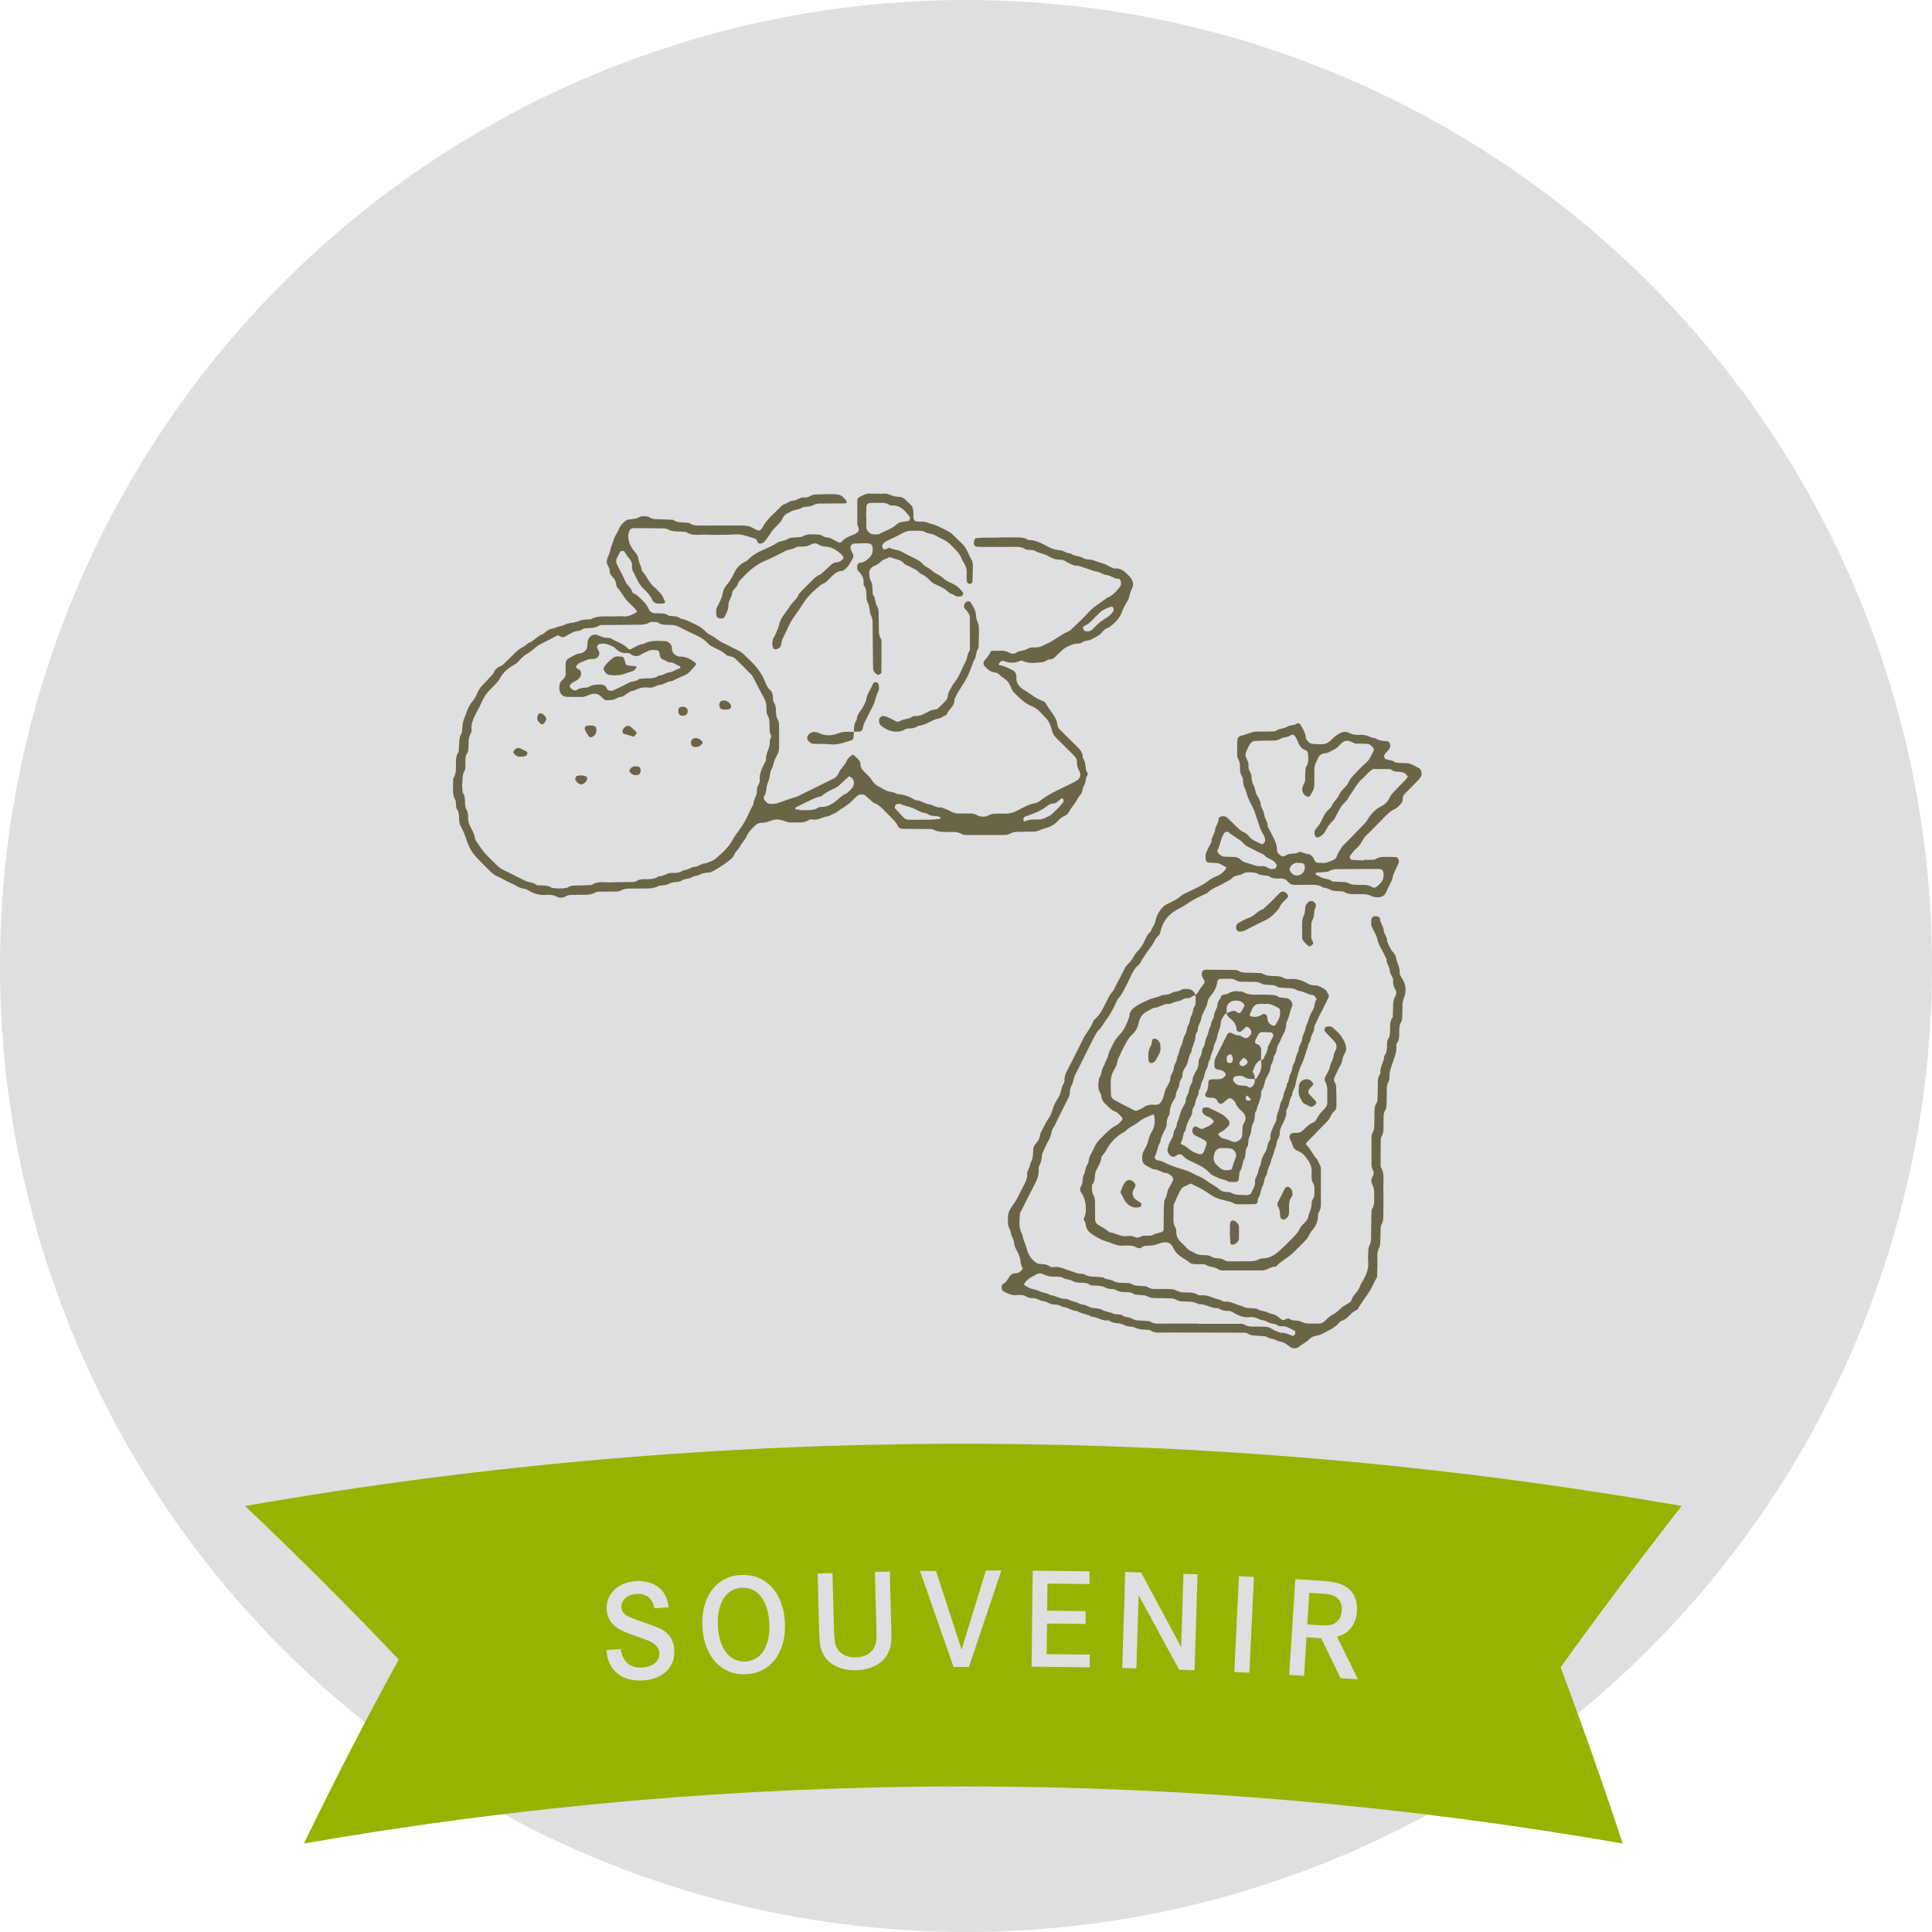 <?xml version="1.0" encoding="UTF-8"?><svg id="b" xmlns="http://www.w3.org/2000/svg" viewBox="0 0 305.94 305.94"><g id="c"><circle cx="152.97" cy="152.97" r="152.97" fill="#dedfe0" stroke-width="0"/><path d="M158.15,85.1c.91,0,1.82-.02,2.73,0,.65.02,1.34-.05,1.9.4,1.21-.02,2.22.55,3.22,1.1.59.32,1.2.5,1.87.53.57.02,1.02.55,1.63.49.6.49,1.43.36,2.06.77.13.09.3.13.46.16.4.07.85.04,1.21.2.75.33,1.58.43,2.3.86.28.17.59.28.88.42,1.15-.16,1.82.57,2.5,1.31.59.64.64,1.37.26,2.05-.33.59-.26,1.28-.66,1.85-.37.53-.64,1.15-.88,1.76-.41,1.06-1.2,1.75-2.07,2.39-.52.11-.85.5-1.17.87-.4.45-.96.62-1.44.93-.5.32-1.14.18-1.62.56-.17.14-.47.17-.7.17-.51,0-.95.19-1.41.39-.47.21-.86.47-1.21.83-.29.3-.59.57-.89.87-.24.25-.53.39-.87.41-.44.02-.75.4-1.14.43-1.06.1-2.14.3-3.17-.2-.16-.08-.27-.04-.45.03-.79.31-1.62.37-2.41.03-.41-.18-.59.01-.81.25-.16.17-.15.34.06.38.75.11,1.39.47,2.05.8.3.15.49.43.55.78.01.08.04.17.03.25-.12,1.08.55,1.72,1.35,2.18.92.53,1.71,1.28,2.75,1.62.22.07.48.25.57.44.58,1.16,1.69,2.04,1.83,3.44.03.35.28.59.51.83.82.82,1.64,1.63,2.48,2.44.54.53,1.06,1.06,1.01,1.89.37.48.42,1.06.47,1.64.02.24.12.48.24.69.1.17.12.29,0,.46-.26.35-.21.79-.32,1.17-.11.38-.41.7-.44,1.14-.02.23-.11.51-.27.67-.41.43-.61.97-.94,1.44-.33.47-.71.9-.97,1.42-.11.21-.32.41-.53.5-.48.19-.86.49-1.19.86-.57.65-1.32,1-2.11,1.19-.49.11-.9.41-1.39.47-.49.06-.99.03-1.49.04-.5.01-.99.03-1.49.03-.42,0-.8.12-1.17.32-.21.11-.47.16-.71.17-2.07,0-4.14,0-6.2,0-.16,0-.37.03-.49-.06-.9-.6-1.92-.35-2.89-.42-.57-.04-1.14-.03-1.68-.33-.26-.15-.64-.13-.96-.13-1.32-.02-2.65,0-3.97-.03-.33,0-.62-.11-.79-.47-.13-.29-.33-.57-.55-.81-.56-.6-1.15-1.18-1.74-1.77-.41-.4-.79-.82-1.38-1.01-.29-.09-.52-.39-.77-.6-.25-.21-.49-.44-.75-.65-.26-.21-.91-.18-1.17.05-.25.22-.51.43-.73.67-.77.88-1.86,1.34-2.75,2.07-.48.12-.84.49-1.36.55-.72.08-1.34.62-2.13.5-.24-.04-.55-.06-.73.06-.91.6-1.92.35-2.89.4-.33.02-.64-.09-.95-.21-1.05-.37-1.48-.37-2.6.07-.32.12-.63.19-.96.18-.44,0-.82.12-1.12.43-.52.53-1.06,1.01-1.37,1.73-.26.59-.77,1.04-1.07,1.65-.25.5-.8.83-.95,1.42-.02.07-.09.14-.14.2-.48.62-2.88,2.22-3.65,2.44-.08.02-.16.03-.25.03-.49.03-.96.08-1.42.35-.34.2-.84.14-1.15.36-.51.35-1.14.2-1.63.54-.44.31-.96.19-1.43.3-.39.09-.75.31-1.14.41-.39.1-.86.02-1.2.2-.54.29-1.09.34-1.67.35-.99,0-1.99.02-2.98.02-.42,0-.8.08-1.18.29-.2.11-.47.16-.71.17-.91.02-1.82,0-2.73.03-.24,0-.51.03-.71.15-.45.27-.93.32-1.43.33-.74,0-1.49.01-2.23.03-.33,0-.65.04-.95.22-.54.32-1.1.28-1.64-.03-.14-.08-.3-.14-.46-.16-.33-.03-.66-.07-.99-.04-1.03.1-1.98-.16-2.82-.7-.51-.34-1.12-.24-1.62-.55-.55-.35-1.18-.58-1.76-.88-.51-.26-1-.57-1.53-.79-.4-.16-.72-.39-1.02-.68-.59-.58-1.18-1.16-1.75-1.75-1.34-1.38-1.65-1.88-2.35-3.97-.18-.55-.45-1.05-.71-1.56-.15-.3-.24-.61-.24-.95-.02-.66.02-1.33-.45-1.88-.04-.41-.07-.82-.11-1.23-.62-.98-.37-2.08-.4-3.13,0-.16,0-.36.08-.48.45-.67.35-1.42.37-2.16.01-.66-.05-1.33.42-1.89.03-.41.07-.82.09-1.23.03-.58.01-1.15.35-1.67.12-.19.11-.47.13-.71.05-.57.06-1.12.3-1.68.39-.89.58-1.86,1.24-2.64.37-.43.66-.95.87-1.48.19-.48.49-.85.83-1.21.57-.6,1.13-1.21,1.69-1.81.19-.59.58-.97,1.16-1.19.22-.09.41-.28.59-.44.31-.28.59-.58.89-.86.48-.46.92-.96,1.44-1.36.46-.34,1.03-.52,1.41-.97.89-.27,1.42-1.11,2.29-1.43.37-.14.64-.53,1-.71.36-.18.79-.16,1.17-.35.43-.21.97-.22,1.39-.45.46-.25.94-.25,1.43-.34.48-.09.93-.32,1.4-.41.4-.08.82-.07,1.24-.1,1.23-.67,2.58-.39,3.88-.46.41-.02.83-.04,1.24,0,.7.08,1.29-.19,1.88-.49.35-.18.41-.31.21-.51-.28-.3-.54-.63-.86-.89-.92-.74-1.38-1.83-2.14-2.7-.1-.11-.15-.3-.17-.45-.04-.42-.17-.8-.48-1.1-.3-.29-.55-.62-.54-1.07,0-.59-.59-1-.46-1.64.11-.57.45-1.03.55-1.62.09-.54.36-1.07.52-1.62.18-.62.62-1.16.86-1.77.19-.49.53-.83.9-1.16.17-.16.41-.29.64-.32.56-.08,1.13-.06,1.67-.37.43-.25.96-.14,1.46-.07.65.5,1.41.38,2.15.41.58.02,1.16.05,1.73.08.72.52,1.58.37,2.39.48.08.01.17.02.24.06.66.45,1.42.37,2.16.37,1.82,0,3.64-.02,5.46-.01.58,0,1.17,0,1.73.12.47.11.9.41,1.34.62.26.12.45.07.62-.13.05-.06.13-.11.16-.18.72-1.44,2.01-2.39,3.08-3.52.16-.17.41-.27.64-.36.38-.15.69-.45,1.13-.47.66-.02,1.18-.61,1.88-.52.16.02.34,0,.49-.05.39-.12.71-.4,1.15-.41,1.24-.01,2.48-.16,3.72.01.23.03.47.17.65.32.25.21.45.47.66.72.03.04.02.15,0,.2-.04.06-.12.14-.19.14-.41.02-.82.02-1.24.02-.99,0-1.98.02-2.98.02-.34,0-.63.13-.93.28-.21.11-.47.15-.71.19-.32.06-.71,0-.96.16-.64.41-1.47.28-2.06.79-.52.13-.85.48-1.1.92-.04.07-.05.16-.09.23-.42.73-1.16,1.19-1.61,1.86-.42.61-.78,1.26-1.34,1.75-.11.1-.29.14-.45.16-.29.03-.43-.16-.53-.41-.06-.14-.17-.35-.29-.38-1.02-.25-1.97-.75-3.09-.67-1.65.11-3.31.08-4.96.04-.97-.02-2,.22-2.88-.42-.41-.03-.82-.07-1.23-.08-.58-.01-1.14-.03-1.67-.34-.26-.15-.64-.14-.96-.15-1.24-.02-2.48-.04-3.72-.02-.48,0-1.09-.16-1.37.32-.35.58-.23,1.29-.07,1.92.1.39.34.75.56,1.09.3.48.81.8.87,1.45.04.47.29.93.45,1.39.08.23.08.52.23.69.71.8,1.07,1.86,1.94,2.53.26.2.45.49.7.7.46.39.64.95.9,1.46.12.23-.04.37-.42.38-.17,0-.33,0-.5.01-.45.01-.89-.16-1.05-.54-.31-.71-.8-1.25-1.34-1.75-.89-.8-1.24-1.92-1.79-2.93-.11-.2-.1-.48-.1-.73.02-.53-.2-.94-.55-1.33-.27-.3-.47-.67-.7-1-.1-.14-.57-.07-.65.08-.15.29-.29.59-.45.87-.22.39-.22.79-.02,1.18.44.88.93,1.74,1.32,2.65.27.62.91.97,1.08,1.64.02.07.08.15.15.19.21.13.45.21.63.37.74.66,1.48,1.3,1.88,2.25.17.39.56.57,1.02.58.74.01,1.5-.09,2.14.4.65.06,1.34-.01,1.89.47.84.1,1.54.54,2.28.89.52.25,1.02.52,1.43.94.29.29.58.56.97.74.74.35,1.31.97,2.08,1.3.68.29,1.31.68,1.99.98.54.24,1.01.55,1.41.98.23.24.47.47.71.69,1.03.97,1.88,2.05,2.43,3.38.18.45.34.93.73,1.28.4.35.54.81.54,1.33,0,.24,0,.53.13.71.34.52.35,1.09.36,1.67,0,.42.11.8.31,1.17.11.2.16.47.16.71.02.99.02,1.98.01,2.98,0,1.15.04,1.18-.59,2.35-.28.53-.27,1.12-.56,1.61-.26.45-.28.93-.37,1.41-.08.48-.35.92-.43,1.4-.09.57-.09,1.15-.46,1.64-.04.05-.02.16,0,.24,0,.08.02.17.06.23.24.34.5.66.97.67.49.02.95-.01,1.44-.21.67-.27,1.38-.49,2.08-.72.31-.1.62-.17.92-.32,1.84-.92,3.68-1.82,5.53-2.73.38-.19.68-.47.84-.87.3-.78,1.04-1.27,1.33-2.07.1-.28.44-.49.67-.72.14-.15.3-.17.44-.04.24.22.49.44.71.68.17.18.3.39.3.66,0,.43.16.8.46,1.11.46.48,1,.91,1.33,1.46.32.53.73.85,1.25,1.1.44.22.85.53,1.32.67.46.15.98.12,1.4.44,1.1.05,2.08.43,3,1,.77-.03,1.37.53,2.11.63.64.09,1.18.6,1.89.48.45.18.94.31,1.36.56.52.3,1.05.45,1.65.42.58-.02,1.16,0,1.74,0,.34,0,.64.09.94.25.62.33,1.26.34,1.88.02.3-.15.61-.24.95-.24.5,0,.99-.05,1.49-.02.77.05,1.45-.14,2.13-.5.87-.45,1.71-.97,2.71-1.14.31-.05.63-.22.88-.42,1.64-1.28,3.58-1.99,5.39-2.94.22-.11.42-.26.61-.41.28-.23.36-.54.31-.89-.02-.16-.05-.34-.14-.46-.31-.43-.37-.91-.37-1.41,0-.34-.11-.65-.35-.89-.99-.99-1.98-1.99-2.99-2.97-.37-.36-.53-.78-.66-1.28-.18-.71-.49-1.39-1.03-1.93-.29-.29-.56-.6-.85-.9-.35-.35-.73-.64-1.21-.83-1.18-.46-2.04-1.36-2.92-2.24-.31-.31-.39-.72-.58-1.08-.37-.7-.35-.7-1.3-1.36-.33-.23-.58-.64-1.01-.67-.73-.05-1.21-.48-1.67-.96-.26-.28-.32-.63-.12-.89.36-.45.77-.85.98-1.41.06-.16.25-.2.43-.19.41,0,.83,0,1.24-.02.51-.02.97.11,1.42.36.29.16.68.18.95-.02.56-.4,1.28-.27,1.85-.65.43-.29.96-.18,1.45-.22.33-.02.64-.1.94-.26.5-.28,1.06-.46,1.54-.77.83-.52,1.63-1.1,2.53-1.5.29-.13.54-.38.77-.61.77-.75,1.59-1.46,2.29-2.27.88-1.02,2.05-1.64,3.08-2.45.9-.32,1.46-1.04,2.04-1.74.17-.2.16-.46.15-.71,0-.23-.21-.58-.39-.56-.71.05-1.21-.53-1.87-.58-.59-.04-1.02-.49-1.62-.56-.63-.08-1.23-.41-1.86-.58-.47-.13-.9-.37-1.41-.35-.34,0-.62-.2-.92-.31-.53-.21-.99-.67-1.58-.64-.7.03-1.3-.22-1.86-.56-.71-.42-1.57-.46-2.27-.92-.41-.04-.82-.07-1.24-.11-.73-.54-1.57-.43-2.39-.43-1.49,0-2.98,0-4.47.01-.33,0-.66-.02-.99-.04-.2,0-.43-.27-.44-.51-.02-.39.15-.82.34-.84.33-.03.66-.07.99-.08.91-.01,1.82,0,2.73,0h0ZM73.16,124.26c.02.26.06.75.1,1.24.44.57.35,1.25.39,1.9.02.24.06.5.17.71.21.37.33.75.31,1.18-.04.68.13,1.29.49,1.88.34.56.55,1.19.66,1.84.47.67.9,1.38,1.43,2,.65.75,1.38,1.43,2.09,2.12.23.22.51.42.8.57,1.17.6,2.36,1.15,3.53,1.76.59.31,1.31.21,1.84.68.1.09.32.05.48.06.65.05,1.33-.05,1.91.38.82.14,1.63.16,2.45,0,.66-.48,1.42-.33,2.16-.37.58-.03,1.15-.05,1.73-.07.97-.7,2.08-.36,3.13-.41,1.07-.06,2.15-.03,3.22-.06.24,0,.53,0,.71-.13.52-.35,1.09-.33,1.67-.32.67,0,1.32-.03,1.88-.46.77.08,1.35-.61,2.13-.54.67.06,1.31-.07,1.88-.45.61.04,1.07-.46,1.63-.49.69-.04,1.17-.63,1.87-.57.52-.25,1.12-.4,1.53-.76.99-.86,1.99-1.72,2.64-2.91.35-.64.79-1.25,1.23-1.83.9-1.2,1.39-2.6,2.09-3.89-.01-.76.61-1.35.55-2.13-.03-.33.1-.64.25-.94.11-.21.23-.47.21-.69-.11-.96.28-1.77.68-2.59.11-.22.3-.45.29-.67-.07-1.02.69-1.84.61-2.87-.03-.29.17-.6.26-.9-.38-.51-.28-1.1-.3-1.67-.02-.58,0-1.15-.35-1.67-.12-.19-.11-.47-.13-.72-.04-.41,0-.84-.1-1.23-.1-.39-.33-.75-.52-1.12-.45-.88-.91-1.75-1.37-2.62-.11-.22-.21-.46-.38-.63-.86-.89-1.74-1.77-2.63-2.63-.16-.16-.43-.21-.66-.29-.23-.08-.54-.07-.69-.22-.6-.59-1.37-.9-2.1-1.26-.3-.15-.58-.31-.8-.56-.51-.56-1.13-.95-1.8-1.27-.89-.42-1.79-.83-2.65-1.3-.45-.24-.9-.38-1.4-.39-.73-.02-1.5.1-2.14-.41-.49-.04-1.01-.16-1.45.1-.46.27-.94.29-1.43.29-1.82.01-3.64.02-5.46.04-.33,0-.72-.04-.97.12-.61.38-1.26.35-1.91.39-.24.02-.5,0-.71.17-.41.34-.96.22-1.4.43-.45.21-.88.45-1.3.7-.34.2-.64.13-.91-.07-.17-.12-.27-.12-.44-.03-.8.42-1.61.82-2.41,1.24-.29.15-.58.31-.83.51-.5.43-.99.84-1.57,1.18-.56.32-.98.87-1.46,1.33-.24.23-.54.36-.82.54-.77.48-1.46,1.09-1.88,1.91-.2.38-.47.67-.75.97-.51.54-1.08,1.04-1.51,1.64-.42.6-.69,1.3-1.02,1.96-.23.44-.47.87-.68,1.31-.32.67-.62,1.34-.56,2.12.02.24.01.53-.11.72-.43.68-.33,1.43-.38,2.16-.02.33.02.67-.18.96-.25.36-.29.76-.31,1.17-.03.57.14,1.2-.15,1.71-.35.62-.3,1.27-.34,2.16ZM127.04,128.3c1.03-.01,1.86.07,2.59-.45.12-.08.32-.06.48-.06.96-.02,1.72-.48,2.42-1.06.44-.37.81-.79,1.37-1.02.36-.15.62-.52.92-.8.56-.52.58-1.47-.17-1.88-.07-.04-.18-.11-.21-.09-.37.32-.73.66-1.09.99-.31.27-.59.6-.94.78-.8.41-1.65.72-2.31,1.37-.39.11-.8.18-1.16.35-.96.44-1.91.92-2.86,1.39-.07.03-.14.11-.16.18-.01.04.08.15.13.16.4.07.8.12.99.15ZM146.13,129.8h0c.41,0,.82.01,1.22,0,.48-.02.96-.07,1.44-.12.06,0,.12-.11.18-.16-.05-.05-.1-.14-.16-.16-.67-.25-1.48-.01-2.07-.57-.85-.03-1.51-.56-2.25-.85-.6-.24-1.25-.29-1.83-.62-.17-.1-.47.01-.71.04-.16.02-.32.51-.22.63.44.48.88.96,1.32,1.44.23.25.53.37.87.38.73,0,1.47,0,2.2,0ZM162.21,130.08c.45-.17.89-.33,1.39-.3.32.02.65-.02.98-.02.68,0,1.21-.43,1.8-.67.71-.67,1.46-1.31,2.02-2.11.07-.09,0-.31-.06-.45-.07-.15-.23-.13-.39,0-.37.31-.68.71-1.24.71-.34,0-.6.19-.87.39-1.05.76-1.81,1.11-3.47,1.66-.19.06-.34.32-.31.59,0,.07.09.13.14.19ZM176.34,96.35c-.06-.17-.18-.31-.33-.28-.46.07-1.42.53-1.74.83-.48.46-.95.92-1.4,1.4-.34.37-.75.63-1.2.83-.06.03-.12.11-.14.19-.03.07-.04.18,0,.24.07.13.15.33.26.36.41.12.82.08,1.16-.22.43-.39.81-.83,1.26-1.19.44-.36.96-.62,1.41-.97.26-.2.47-.47.66-.73.08-.12.06-.31.08-.46Z" fill="#6b6547" stroke-width="0"/><path d="M215.9,136.16c.41,0,.83.01,1.24,0,.24-.01.53,0,.71-.13.52-.34,1.1-.33,1.67-.34.49,0,.99.02,1.48.03.28,0,.57.43.5.73-.02.08,0,.17-.03.25-.3.76-.78,1.44-.95,2.26-.17.81-.69,1.48-.98,2.24-.29.73-.86.95-1.59.88-.24-.02-.51-.04-.71-.15-.37-.19-.75-.32-1.17-.32-.58,0-1.16-.03-1.74-.03-.5,0-.99-.02-1.42-.32-.13-.09-.31-.11-.47-.12-.49-.04-1.01,0-1.47-.13-.46-.14-.88-.45-1.39-.44-.64-.47-1.39-.46-2.13-.46-.74,0-1.49,0-2.23.02-.53.02-.98-.1-1.31-.54-.27-.35-.64-.48-1.08-.48-.66,0-1.33.09-1.9-.38-.49-.07-.97-.14-1.46-.21-.57-.43-1.24-.37-1.9-.39-.35,0-.63.14-.92.3-.21.12-.47.13-.7.21-.23.08-.51.11-.67.27-.54.54-1.25.79-1.89,1.16-.71.41-1.52.65-2.11,1.25-.06.06-.13.1-.2.14-.81.4-1.66.74-2.42,1.22-.69.44-1.36.92-2.1,1.28-.45.22-.84.49-1.22.82-.77.68-1.24,1.52-1.51,2.49-.09.32-.12.66-.38.89-.57.5-.75,1.26-1.24,1.83-.47.56-.83,1.21-1.26,1.81-.23.33-.35.75-.67,1.02-.59.49-.92,1.15-1.25,1.82-.29.59-.54,1.2-.87,1.77-.28.49-.48,1.04-.89,1.47-.45.48-.61,1.15-.93,1.72-.37.64-.69,1.29-1.16,1.88-.4.5-.66,1.13-1.15,1.58-.3.28-.49.64-.68,1.01-1.07,2.04-2.05,4.12-3.1,6.16-.24.46-.24.96-.44,1.39-.22.45-.41.89-.39,1.4.01.34-.14.63-.29.93-.74,1.46-1.46,2.94-2.18,4.41-.53.58-.42,1.4-.8,2.05-.37.64-.67,1.32-.98,1.99-.1.22-.17.46-.19.7-.03.5-.11.97-.37,1.42-.12.2-.14.48-.13.72.04.77-.19,1.45-.54,2.12-.77,1.45-1.49,2.93-2.23,4.39-.07.15-.19.29-.2.44-.04,1.06-.25,2.13.3,3.15.19.35.19.79.35,1.17.12.3.25.6.33.92.23.88.57,1.72,1.31,2.31.19.15.4.33.63.37.65.1,1.33.02,1.89.48.11.09.33.1.48.07.95-.18,1.77.32,2.62.56.63.18,1.2.52,1.89.48.15,0,.33.05.47.13.37.21.75.31,1.17.32.57.01,1.15.08,1.72.12.47.39,1.11.28,1.61.56.37.21.75.3,1.17.31.5,0,.99.04,1.49.06.73.51,1.58.39,2.39.48.16.02.33.08.46.16.29.18.59.27.93.27.91,0,1.82,0,2.73.03.24,0,.5.05.71.16.37.19.74.32,1.17.35.81.05,1.66-.1,2.4.41.12.08.33.06.49.05,1.03-.1,1.89.48,2.85.68.31.07.57.35.92.32.95-.08,1.71.51,2.59.69.31.06.57.31.92.32.49.02.98.07,1.48.1.54.41,1.26.33,1.84.65.35.19.8.19,1.16.37.36.18.65.51.99.73.12.07.35.08.47.02.3-.16.57-.32.89-.07.21.17.47.14.71.18.32.05.69.03.96.17.46.24.92.33,1.42.32.5,0,.99.02,1.49,0,.23-.02.5-.09.68-.23.46-.35.82-.86,1.32-1.1.54-.27.94-.65,1.38-1.03.12-.11.23-.24.37-.33.34-.22.71-.41,1.05-.64.13-.09.27-.23.31-.38.22-.83,1.02-1.28,1.29-2.09.15-.46.45-.87.69-1.31.43-.81.73-1.64.66-2.58-.05-.66-.01-1.32.02-1.98.01-.24.07-.49.18-.71.16-.3.24-.6.25-.94.01-1.24.03-2.48.05-3.72,0-.33.03-.66.04-.99.58-.81.36-1.74.41-2.64.03-.51-.11-.96-.33-1.42-.19-.38-.16-.82.07-1.19.25-.4.23-.74,0-1.14-.12-.2-.17-.47-.17-.71-.01-1.49-.01-2.97,0-4.46,0-.24.09-.49.21-.7.17-.3.22-.61.23-.95.01-.83.03-1.65.04-2.48,0-.42.06-.83.31-1.17.16-.22.16-.47.17-.71.02-.74.04-1.49.04-2.23,0-.58-.02-1.16.35-1.66.05-.06.07-.16.06-.23-.1-.94.59-1.7.6-2.62.43-.56.46-1.22.45-1.89,0-.24,0-.53.13-.72.33-.52.36-1.08.35-1.66,0-.66-.02-1.33.43-1.89.02-.66.06-1.32.06-1.98,0-.51.11-.97.37-1.41.17-.29.17-.67,0-.95-.26-.45-.42-.91-.37-1.41.06-.63-.52-1.01-.53-1.62-.02-.65-.59-1.18-.53-1.87-.18-.37-.36-.74-.55-1.1-.35-.65-.73-1.27-.89-2.01-.15-.73-.61-1.34-.89-2.01-.12-.29-.07-.65-.07-.98,0-.47.31-.71.81-.66.27.02.56.17.56.38.01.69.57,1.2.6,1.87.02.59.6,1,.51,1.63.27.69.53,1.38,1.06,1.92.24.25.34.54.4.88.13.72.59,1.34.54,2.13-.04.5.35.92.57,1.34.46.87.47,1.74.18,2.62-.13.39-.29.75-.29,1.18,0,.66-.01,1.32-.04,1.98,0,.24,0,.53-.12.72-.34.52-.36,1.08-.36,1.66,0,.66.04,1.33-.43,1.89-.04.05-.04.16-.03.24.11.93-.23,1.77-.53,2.62-.31.85-.62,1.69-.55,2.62.01.15-.05.33-.13.47-.22.37-.29.75-.29,1.18,0,.83-.02,1.65-.04,2.48,0,.33-.04.66-.23.95-.19.29-.24.61-.24.94,0,.66-.02,1.32-.02,1.98,0,.42-.07.82-.29,1.18-.08.13-.14.3-.14.46-.02,1.32-.02,2.64-.02,3.97,0,.16-.03.36.05.49.62.99.35,2.09.38,3.14.04,1.49,0,2.98,0,4.46,0,.5-.02.98-.29,1.43-.12.19-.13.47-.14.71-.03.74-.02,1.49-.06,2.23-.01.24-.05.51-.16.71-.2.38-.29.76-.29,1.18,0,.5,0,.99,0,1.49-.01.66-.03,1.32-.05,1.98-.49.85-.82,1.78-1.4,2.59-.52.73-1.01,1.49-1.52,2.24-.09.13-.14.36-.26.4-.98.32-1.39,1.42-2.39,1.71-.15.04-.3.16-.4.28-.77.91-1.85,1.34-2.87,1.87-.58.3-1.29.18-1.81.71-.45.46-1.05.78-1.58,1.15-.13.09-.26.22-.41.27-.32.12-.66.14-.96-.03-.42-.24-.78-.61-1.23-.8-.37-.16-.8-.15-1.16-.37-.49-.29-1.14-.18-1.6-.59-.49-.04-.98-.1-1.47-.12-.5-.02-.98-.03-1.42-.33-.29-.2-.64-.14-.96-.14-1.57-.01-3.14-.02-4.71-.02-2.48,0-4.96,0-7.44-.01-.81,0-1.67.16-2.39-.39-.33-.03-.66-.07-.98-.08-.5,0-.96-.1-1.42-.33-.35-.17-.81-.1-1.2-.21-.39-.1-.75-.35-1.14-.41-.56-.1-1.16-.05-1.65-.43-.06-.05-.16-.08-.23-.07-.95.13-1.71-.57-2.62-.58-.69-.46-1.58-.42-2.27-.9-.84,0-1.51-.64-2.35-.66-.42-.29-.9-.39-1.4-.38-.43,0-.77-.26-1.15-.42-.29-.13-.66-.1-.95-.23-.38-.17-.73-.37-1.16-.35-.42.01-.81-.1-1.18-.32-.45-.26-.97-.19-1.45-.16-.8.06-1.43-.29-2.08-.64-.28-.15-.35-.94-.05-1.1.55-.29.79-.79,1.1-1.27.19-.28.48-.45.84-.45.34,0,.66-.08.9-.34.11-.12.22-.25.3-.39.02-.04-.06-.14-.08-.21-.08-.23-.21-.46-.23-.69-.04-.58-.18-1.11-.45-1.64-.26-.49-.58-.98-.61-1.6-.03-.56-.46-1.03-.53-1.62-.06-.47-.42-.86-.43-1.39-.03-1.7-.06-1.73,1.1-3.4.52-.75.84-1.6,1.27-2.39.34-.63.71-1.28.67-2.09-.03-.57.53-1.02.48-1.63.43-.65.46-1.38.48-2.13,0-.24.07-.5.19-.7.21-.35.55-.63.71-1,.16-.37.14-.8.36-1.17.37-.64.62-1.35,1.05-1.95.34-.48.57-.95.73-1.52.19-.7.55-1.38.96-1.99.48-.71.37-1.6.88-2.29.08-.11.05-.32.06-.49.02-.42.09-.8.29-1.18.9-1.75,1.78-3.52,2.66-5.28.48-.95,1.23-1.74,1.59-2.76.05-.15.17-.29.29-.4.9-.78,1.35-1.84,1.87-2.87.26-.51.49-1.04.9-1.47.22-.23.33-.56.48-.85.42-.8.84-1.6,1.26-2.4.11-.22.17-.48.32-.66.36-.45.82-.84,1.11-1.32.26-.42.47-.87.83-1.21.42-.4.73-.87.99-1.4.29-.58.49-1.24,1.05-1.66.22-.61.67-1.11.79-1.79.09-.47.31-.94.56-1.35.35-.56.79-1.03,1.43-1.32.66-.31,1.34-.61,1.91-1.11.36-.32.84-.51,1.28-.73,1.18-.57,2.38-1.1,3.42-1.93.38-.3.87-.46,1.31-.67.54-.25.96-.63,1.27-1.13.03-.05.02-.18,0-.19-.52-.22-.96-.64-1.57-.66-.41-.01-.82-.04-1.24-.07-.2-.01-.43-.29-.43-.52,0-.33-.07-.69.05-.98.24-.61.57-1.18.87-1.77-.06-.7.51-1.21.56-1.87.05-.67.62-1.17.58-1.87,0-.09.22-.24.36-.28.33-.1.67-.08.94.15.43.38.83.8,1.25,1.2.48.45.9.95,1.55,1.2.29.11.53.39.74.65.5.61,1.24.79,1.88,1.14.26.14.63-.21.62-.55,0-.08.01-.17,0-.25-.04-.16-.08-.32-.15-.46-.25-.52-.59-1.01-.74-1.55-.13-.48-.32-.93-.47-1.39-.17-.55-.31-1.09-.59-1.6-.27-.5-.53-1.02-.75-1.55-.19-.45-.26-.95-.47-1.39-.18-.38-.3-.76-.31-1.18,0-.24-.01-.52-.14-.71-.34-.52-.36-1.09-.35-1.67,0-.42-.08-.81-.31-1.18-.08-.13-.13-.31-.13-.47,0-.83-.03-1.65.03-2.48.02-.32.27-.66.6-.72.96-.18,1.82-.77,2.85-.63.08.01.17,0,.25,0,.74-.01,1.49-.03,2.23-.04.61-.45,1.41-.42,2.05-.79.43-.25.98-.12,1.41-.43.21-.15.5-.02.62.19.32.57.69,1.11.79,1.78.03.16.03.34.11.47.21.36.48.68.93.74.33.04.66.05.99.07,1.22.04,1.45-.07,2.52-1.15.27-.27,1.14-.77,1.48-.8.24-.02.52-.01.72.09.45.24.9.38,1.41.38.49,0,1.01-.04,1.47.1.47.14.89.42,1.4.42.56.41,1.22.45,1.88.49.37.02.59.57.46.96-.17.5-.63.75-.88,1.18-.1.18-.02.59.14.66.52.23,1.15.17,1.61.57.49.03.99.11,1.48.09.89-.04,1.56.44,2.27.83.37.21.5,1,.25,1.35-.14.2-.29.4-.46.58-.69.71-1.39,1.41-2.09,2.12-.25.25-.33.57-.32.91,0,.27-.11.49-.28.66-.29.29-.57.65-.93.81-.64.27-1.1.73-1.57,1.19-1,.99-1.95,2.02-2.97,2.99-.61.58-.81,1.43-1.47,1.98-.44.36-.79.84-1.14,1.29-.06.08.03.3.08.45.02.07.11.16.18.16.66.04,1.32.07,1.98.1,0-.01,0-.03,0-.04ZM209.2,136.63c.78.13,1.35-.21,1.96-.46.56-.23.54-.79.8-1.19.27-.41.48-.85.84-1.2,1-.99,1.97-2,2.95-3.01.28-.3.59-.59.79-.94.54-.96,1.27-1.69,2.26-2.2.52-.27.97-.69,1.2-1.22.21-.48.52-.83.87-1.18.58-.59,1.16-1.18,1.73-1.78.11-.12.21-.25.29-.4.03-.05,0-.16-.05-.21-.17-.17-.33-.39-.55-.48-.67-.28-1.51.02-2.11-.56-.91,0-1.82-.02-2.72-.03-.67.35-1.1.99-1.66,1.47-.95.82-1.47,1.96-2.21,2.94-.22.66-.86.99-1.21,1.55-.39.62-.7,1.3-1.06,1.94-.08.14-.22.25-.33.37-.4.42-.75.85-1.01,1.39-.25.5-.66.95-1.22,1.17-.17.07-.34,0-.43-.13-.23-.33-.24-.87,0-1.15.43-.5.82-1.02,1.07-1.64.25-.62.62-1.16,1.12-1.61.12-.11.28-.23.33-.37.25-.72.93-1.18,1.21-1.85.34-.8,1.15-1.21,1.48-1.96.25-.56.63-.96,1.03-1.37.58-.59,1.13-1.21,1.76-1.74.6-.51.82-1.23,1.18-1.86.12-.21,0-.48-.19-.66-.24-.23-.48-.46-.84-.46-.08,0-.16-.02-.25-.02-.41,0-.83-.04-1.24-.01-.53.04-.92-.34-1.39-.44-.33-.07-.66-.03-.94.18-.19.15-.4.31-.55.5-.48.61-1.2.85-1.85,1.19-.21.11-.5.04-.73.12-.32.1-.62.3-.75.6-.29.67-.71,1.28-.65,2.09.06.74-.04,1.49,0,2.23.03.71-.37,1.24-.69,1.8-.05.1-.32.16-.44.11-.57-.22-.87-.83-.77-1.39.09-.49.49-.86.46-1.39-.03-.49,0-.99.04-1.49,0-.16.04-.34.12-.47.43-.68.33-1.42.26-2.16-.01-.14-.13-.35-.25-.39-.68-.23-1.09-.69-1.32-1.37-.1-.31-.29-.59-.44-.88-.09-.17-.5-.35-.63-.23-.47.4-1.11.29-1.61.57-.37.21-.75.31-1.17.32-.99,0-1.98.02-2.97.06-.34.02-.63.26-.8.53-.26.42-.46.87-.63,1.33-.08.22-.09.53.01.73.23.45.46.89.4,1.4-.07.62.48,1.04.48,1.64,0,.49.08.97.34,1.42.29.49.21,1.12.57,1.61.24.32.36.74.53,1.11-.08.71.53,1.19.57,1.87.05.66.62,1.17.54,1.87.23.44.45.88.68,1.32.41.8.84,1.59.82,2.55,0,.34.31.56.57.77.32.24.61.11.9-.07.65-.41,1.5-.05,2.12-.55.47.09.89.39,1.4.39.14,0,.3.12.43.22.26.21.41.51.54.81.1.23.32.36.59.35.16,0,.33,0,.41,0ZM189.66,209.59v.04c2.15,0,4.29,0,6.44,0,.33,0,.67-.06.97.13.44.29.92.31,1.42.31.5,0,.99,0,1.49.01.5,0,.98.04,1.41.35.26.19.58.3.89.42.22.09.47.22.69.21.6-.03,1.1.25,1.63.45.22.09.47-.11.51-.37.03-.19,0-.36-.16-.43-.66-.32-1.25-.79-2.06-.69-.22.03-.49-.08-.69-.21-.37-.24-.81-.17-1.17-.33-.45-.19-.87-.47-1.39-.46-.58-.35-1.2-.52-1.88-.44-.77.09-1.45-.18-2.11-.53-.36-.19-.68-.48-1.12-.46-.59.02-1.14-.11-1.63-.45-1.1.11-2.02-.71-3.11-.62-.82-.5-1.74-.4-2.64-.44-.34-.01-.64-.13-.93-.28-.21-.11-.46-.18-.7-.19-.74-.04-1.49-.04-2.23-.05-.58,0-1.14,0-1.67-.32-.26-.16-.63-.12-.96-.16-.33-.04-.66-.06-.98-.08-.64-.53-1.42-.33-2.14-.43-.24-.03-.49-.11-.69-.23-.3-.18-.61-.25-.94-.23-.52.03-.93-.3-1.39-.42-.55-.14-1.15-.1-1.72-.14-.08,0-.16-.06-.22-.1-.42-.32-.92-.33-1.42-.32-.5,0-.96-.07-1.42-.33-.49-.28-1.14-.16-1.6-.57-.49-.03-.99-.1-1.48-.08-.6.02-1.11-.23-1.64-.44-.21-.09-.53-.09-.72,0-.72.38-1.49.71-2,1.4-.05.07-.1.14-.12.22-.01.06.01.16.05.18.36.2.71.45,1.09.56.47.13.94.21,1.4.44.5.25,1.13.21,1.6.59.83.02,1.52.61,2.37.58.23,0,.49.09.7.2.3.16.61.22.93.3.39.1.75.39,1.14.41.6.04,1.04.48,1.62.54.49.05.97.04,1.44.29.42.22.93.3,1.39.45.23.07.45.19.69.23.4.07.85-.04,1.19.23.42.34.98.17,1.39.44.44.28.91.34,1.41.35.49,0,.98.07,1.47.11.65.48,1.41.37,2.15.37,1.82,0,3.63,0,5.45,0ZM194.28,131.74c-.19-.04-.34.02-.42.19-.15.29-.33.57-.43.88-.21.61-.33,1.25-.63,1.83-.08.16,0,.31.12.45.28.32.59.56,1.04.57.41,0,.82.04,1.23.03.52-.01.97.11,1.34.5.29.31.69.39,1.09.5.7.2,1.36.55,2.13.46.42-.05.8.12,1.16.34.3.18.63.12.96.07.15-.02.37-.49.29-.62-.09-.14-.17-.28-.28-.4-.45-.5-1.18-.56-1.63-1.08-.2-.23-.56-.32-.85-.47-.58-.3-1.17-.58-1.75-.89-.21-.11-.45-.23-.6-.41-.7-.83-1.75-1.21-2.53-1.94-.05-.04-.15-.03-.23-.04ZM219.09,138.57c.02-.69-.22-.97-.8-.97-2.14,0-4.28.03-6.42.03-.5,0-.97.05-1.42.32-.19.12-.47.11-.71.14-.41.04-.82.05-1.23.09-.07,0-.14.09-.18.16-.02.04.03.14.07.17.28.16.58.3.87.45.51.26,1.15.16,1.61.56.06.05.15.07.23.07.49.03.99.06,1.48.07.42,0,.8.09,1.18.29.21.11.47.13.71.15.49.03.99.04,1.48.03.51,0,.96.11,1.4.38.2.12.48.06.68-.12.18-.16.37-.33.54-.51.37-.37.53-.82.51-1.32ZM206.64,137.25c0-.23-.22-.54-.39-.56-.24-.03-.49-.04-.73-.06-.55-.04-.93.25-1.21.69-.08.12-.13.33-.08.46.2.47.52.82,1.07.85.77.05,1.37-.57,1.33-1.38Z" fill="#6b6547" stroke-width="0"/><path d="M189.28,157.48c.08-.02.2-.02.23-.07.35-.55.7-1.1,1.12-1.6.16-.19.15-.46,0-.68-.19-.28-.32-.57-.33-.91,0-.34.24-.66.58-.66,1.57,0,3.14.02,4.71.04.16,0,.34.03.47.11.44.29.92.32,1.42.32.58,0,1.16.02,1.74.05.25.01.54-.02.72.1.76.47,1.6.33,2.41.41.24.02.51.06.71.17.37.22.76.32,1.18.28,1.03-.1,1.96.19,2.82.7.38.22.76.3,1.18.3.34,0,.64.11.94.27.77.39.78.4,1.17,1.17.09.17.12.3.04.45-.33.66-.65,1.33-.98,1.99-.26.51-.56,1.01-.76,1.54-.18.45-.53.83-.54,1.37,0,.58-.5,1.01-.54,1.62-.03.48-.5.86-.46,1.39-.42.89-.55,1.88-1.02,2.75-.36.68-.79,2.29-.97,3.26-.1.56-.56,1.01-.51,1.62-.51.59-.36,1.43-.77,2.06-.09.13-.16.31-.15.46.07.79-.33,1.44-.64,2.1-.21.46-.43.89-.4,1.4.02.44-.24.77-.4,1.15-.13.29-.08.67-.22.95-.24.45-.26.96-.46,1.39-.26.53-.3,1.11-.55,1.62-.23.45-.33.92-.42,1.4-.47.52-.34,1.26-.67,1.84-.33.57-.26,1.28-.66,1.84-.13.18-.06.49-.15.72-.05.13-.24.28-.37.28-.99.02-1.98.05-2.97,0-.31-.01-.59-.29-.9-.36-2.34-.56-2.34-.55-4.01-1.69-.68-.47-1.46-.75-2.17-1.15-.15-.08-.28-.04-.44.07-.13.09-.29.16-.45.21-.42.14-.73.42-.92.79-.37.73-.7,1.49-1.04,2.23-.01.74-.02,1.49-.03,2.23,0,.5.04.98.33,1.42.08.13.12.32.12.47-.05.81.29,1.43.88,1.95.31.27.6.57.88.88.35.38.85.49,1.27.75.37.23.77.25,1.19.27.5.01.98,0,1.43.29.57.36,1.32.07,1.89.47.52.36,1.12.18,1.69.23.08,0,.17,0,.25,0,.74,0,1.49-.02,2.23-.02.5,0,.97-.06,1.42-.32.2-.12.47-.12.72-.14.96-.05,1.72-.52,2.4-1.12.68-.6,1.33-1.25,1.97-1.89.52-.52,1.05-1.03,1.36-1.74.19-.43.65-.74.96-1.13.15-.19.3-.41.35-.63.08-.41.21-.78.37-1.17.15-.37.15-.8.19-1.21.03-.35.3-.6.37-.91.08-.4.07-.82.06-1.23,0-.24,0-.53-.13-.71-.4-.6-.34-1.27-.31-1.92.05-.99-.42-1.74-1-2.44-.31-.38-.67-.71-1.16-.89-.48-.18-.79-.56-.92-1.09-.08-.31-.28-.59-.39-.9-.15-.42.14-.86.57-.88.16-.01.33-.01.49-.01.34,0,.65-.06.91-.29.55-.49,1.02-1.08,1.75-1.36.21-.08.44-.3.53-.5.3-.7.83-1.22,1.34-1.76.24-.25.35-.56.35-.9,0-.66,0-1.32,0-1.98,0-.51-.11-.97-.37-1.41-.07-.12-.03-.32-.02-.48,0-.08.07-.15.1-.22.25-.52.62-1.01.71-1.56.11-.67.58-1.19.61-1.87.01-.23.15-.46.26-.68.3-.59.22-1.1-.25-1.57-.47-.46-.92-.95-1.37-1.43-.12-.13-.14-.29-.09-.47.06-.22.27-.38.56-.38.25,0,.5-.02.7.17.42.39.89.76,1.24,1.21.34.45.64.97.81,1.51.14.46.16,1.01-.15,1.44-.39.56-.28,1.27-.66,1.85-.36.54-.56,1.18-.87,1.76-.17.32-.22.59-.03.91.12.21.22.46.23.69.04.99.04,1.98.05,2.97,0,.34-.06.68-.33.9-.54.43-.64,1.15-1.11,1.62-.65.64-1.28,1.3-1.91,1.95-.46.47-.93.94-1.39,1.42-.13.14-.11.28.04.43.64.64.96,1.53,1.61,2.18.16.16.19.45.32.66.18.29.31.58.31.92,0,1.9-.01,3.8-.01,5.71,0,.43-.12.81-.34,1.17-.08.13-.12.31-.12.47.02.96-.39,1.77-.99,2.45-.39.45-.51,1.04-.93,1.45-.77.75-1.49,1.55-2.3,2.26-.74.65-1.65,1.09-2.32,1.83-.05.06-.14.12-.21.12-.77-.02-1.35.6-2.12.6-2.07,0-4.14,0-6.2,0-.24,0-.52-.04-.7-.18-.56-.41-1.26-.31-1.86-.64-.58-.33-1.3-.1-1.95-.19-.24-.03-.54-.05-.7-.2-.49-.45-1.11-.71-1.62-1.11-.45-.35-.82-.78-1.06-1.34-.29-.69-.94-.91-1.66-.76-.47.1-.92.33-1.4.42-.48.09-.99.06-1.48.12-.15.02-.29.15-.43.24-.23.15-.48.15-.7.04-.37-.19-.74-.35-1.17-.34-.33.01-.67-.05-.99,0-1.04.13-1.9-.45-2.84-.7-.62-.17-1.21-.52-1.77-.86-.71-.43-1.38-.94-1.4-1.9,0-.32-.41-.55-.25-.9.14-.3.24-.6.27-.94.09-1.1-.06-2.13-.69-3.06-.26-.39-.25-.76,0-1.14.09-.13.15-.3.17-.45.07-.4.01-.87.2-1.21.29-.52.23-1.15.55-1.62.3-.44.22-.96.44-1.4.22-.44.48-.87.67-1.32.23-.54.55-1.01.97-1.41.83-.8,1.57-1.69,2.65-2.2.28-.14.48-.45.72-.68.2-.19.19-.41-.03-.62-.3-.28-.58-.66-.94-.79-.74-.28-1.19-.86-1.73-1.37-.31-.3-.47-.66-.5-1.09-.01-.16-.06-.33-.15-.46-.49-.77-.34-1.58-.2-2.4.46-.6.32-1.45.82-2.04.1-.57.51-1.01.61-1.6.09-.55.45-1.04.68-1.57.27-.61.62-1.14,1.1-1.63.83-.84,1.23-1.92,1.6-3.01-.03-.78.55-1.2,1.08-1.56.61-.41,1.3-.7,1.97-1.01.59-.28,1.25-.33,1.86-.62.5-.24,1.13-.05,1.66-.4.48-.31,1.12-.2,1.62-.55.18-.13.47-.11.72-.13.74-.05,1.27.25,1.54.97-.48.09-.81.55-1.36.5-.5-.04-.86.41-1.38.47-.47.05-.92.29-1.38.45-.87-.15-1.53.54-2.36.59-.3.02-.59.27-.88.41-.87.39-1.45.96-1.64,1.98-.13.71-.5,1.4-1.07,1.9-.58.51-.87,1.18-1.23,1.82-.24.43-.44.88-.64,1.33-.17.37-.41.74-.45,1.13-.06.52-.33.94-.56,1.35-.38.68-.51,1.37-.49,2.12.02.58.03,1.15.05,1.73.01.37.23.66.5.81,1.07.6,2.17,1.15,3.26,1.7.12.06.33.02.47-.04.3-.12.61-.25.88-.44.49-.36,1.03-.48,1.63-.44.16.01.33,0,.49,0,.35-.03.54-.2.74-.51.43-.64.41-1.41.75-2.07.26-.5.65-.99.67-1.57.02-.61.52-1.02.55-1.62.04-.66.6-1.17.55-1.86.35-.48.3-1.12.58-1.6.35-.59.28-1.28.66-1.84.32-.47.21-1.1.55-1.61.26-.4.16-.95.44-1.39.3-.48.2-1.12.57-1.61.13-.17.1-.47.11-.72.01-.33-.01-.66-.02-.99ZM197.01,189.25c-.07,0,.17.01.42,0,.34-.02.64-.1.78-.48.2-.53.6-.99.53-1.62-.02-.16,0-.34.05-.49.11-.31.32-.59.39-.9.09-.4.18-.79.37-1.17.14-.28.12-.64.23-.95.14-.38.29-.78.53-1.11.42-.55.29-1.28.68-1.84.09-.13.18-.3.17-.45-.04-.86.36-1.59.71-2.33.1-.22.28-.45.27-.67-.04-.78.44-1.41.53-2.13.08-.59.5-1.02.56-1.63.05-.64.55-1.18.56-1.86.39-.47.27-1.13.57-1.61.37-.57.21-1.31.67-1.83.1-.65.34-1.26.61-1.85-.06-.7.54-1.18.58-1.87.03-.56.44-1.03.52-1.63.06-.46.37-.89.48-1.38.12-.55.42-1.07.71-1.56.3-.51.18-1.14.55-1.63.04-.05-.1-.28-.2-.4-.1-.12-.25-.28-.38-.29-.84-.05-1.51-.66-2.35-.67-.57-.4-1.21-.46-1.89-.45-.41,0-.82-.07-1.23-.1-.57-.44-1.24-.36-1.9-.41-.24-.02-.51-.05-.71-.16-.37-.2-.75-.3-1.18-.3-.66,0-1.32-.02-1.98-.02-.33,0-.66-.04-.95-.23-.29-.19-.61-.24-.94-.24-.5,0-.99.01-1.49.02-.25,0-.49.17-.51.42-.1.94-.56,1.7-1.15,2.4-.22.26-.35.54-.4.88-.04.24-.13.47-.22.7-.22.61-.67,1.14-.75,1.81-.08.66-.59,1.17-.58,1.87,0,.3-.36.6-.36.89.03.94-.57,1.71-.65,2.61-.5.68-.42,1.57-.87,2.28-.25.39-.56.82-.54,1.36.01.51-.47.85-.48,1.38,0,.67-.59,1.16-.58,1.87,0,.29-.25.6-.42.88-.35.58-.54,1.19-.54,1.87,0,.15-.07.33-.15.46-.24.36-.32.75-.33,1.17,0,.24-.03.5-.13.72-.35.74-.8,1.44-.88,2.28-.48.69-.45,1.56-.87,2.28-.1.17.11.51.34.57.31.09.66.11.94.26.8.43,1.64.73,2.5,1,.39.12.77.25,1.16.37.47.14.9.4,1.34.61.59.29,1.24.51,1.75.9.72.56,1.56.92,2.23,1.53.26.23.56.33.9.36.33.02.7,0,.96.15.53.32,1.09.33,1.99.34ZM173.4,191.4s0,0,.01,0c0,.58,0,1.15,0,1.73,0,.37.22.66.48.82.56.34,1.15.63,1.64,1.07.11.1.29.13.45.17.87.19,1.67.72,2.62.53.16-.03.33,0,.49,0,.34,0,.63.23.93.27.28.04.6-.17.9-.27.08-.02.16-.03.24-.04.49-.05,1.02.11,1.45-.15.44-.27.94-.26,1.39-.44.12-.05.26-.25.26-.38.03-1.07.01-2.14.03-3.21,0-.49.06-.98.1-1.47.47-.52.33-1.26.68-1.83.26-.42.46-.86.69-1.3.08-.15-.04-.51-.22-.66-.25-.21-.49-.45-.84-.47-.74-.05-1.33-.64-2.1-.62-.43-.23-.89-.43-1.29-.7-.19-.12-.37-.38-.4-.59-.05-.4-.08-.85.04-1.22.18-.54.57-1.01.74-1.55.19-.62.31-1.27.67-1.83.53-.81.57-1.69.41-2.6-.01-.07-.12-.19-.15-.18-.83.33-1.7.64-2.38,1.23-.63.54-1.47.75-2,1.41-1.35.7-2.38,1.71-3.09,3.06-.19.36-.48.66-.73.99-.04.86-.54,1.54-.88,2.28-.31.67-.01,1.5-.56,2.12-.09.1-.08.32-.07.48.02.32-.01.69.13.96.25.45.38.9.36,1.41-.01.33,0,.66,0,.99Z" fill="#6b6547" stroke-width="0"/><path d="M139.02,78.18c.25,0,.5.04.74,0,.87-.15,1.56.49,2.39.48.52,0,.96.16,1.32.56.38.43.95.73,1.09,1.31.12.47.07.98.09,1.48,0,.23.23.53.41.55.08.01.16.03.25.03.49.04,1.04-.04,1.47.14.53.23,1.11.31,1.62.54.68.3,1.33.64,1.98,1,.21.12.39.3.57.47.42.4.82.82,1.25,1.2.51.45.84,1,1.11,1.61.13.3.26.61.43.88.23.36.33.75.32,1.17-.02.83-.03,1.65-.07,2.48,0,.13-.15.27-.27.36-.15.12-.58-.11-.59-.29-.02-.16-.05-.33-.06-.49-.02-.58.07-1.18-.07-1.73-.14-.54-.56-1.01-.76-1.54-.3-.82-.94-1.34-1.5-1.94-.46-.49-.98-.86-1.6-1.13-.45-.19-.86-.49-1.32-.67-.45-.18-.97-.14-1.4-.43-.19-.13-.47-.15-.71-.16-.41-.03-.83,0-1.24-.02-.59-.03-1.12.13-1.64.43-.85.49-1.77.87-2.64,1.33-.2.11-.37.34-.48.55-.06.11.02.32.07.46.07.18.24.24.42.18.23-.08.45-.18.68-.27.55.39,1.27.28,1.85.62.63.38,1.31.68,1.97,1.01.51.26,1.04.5,1.42.96.38.46.99.61,1.39,1,.55.53,1.3.71,1.84,1.24.48.48,1.12.68,1.7.98.6.32,1.06.76,1.45,1.31.1.14-.11.57-.3.59-.25.02-.5.05-.74,0-.23-.06-.42-.28-.65-.34-.6-.15-.93-.68-1.43-.95-.5-.28-1.04-.49-1.55-.76-.21-.11-.41-.29-.57-.47-.46-.49-.98-.88-1.6-1.13-.42-.55-1.07-.76-1.64-1.08-.29-.16-.67-.23-.86-.47-.52-.65-1.3-.64-1.98-.91-.17-.07-.29-.14-.44-.05-.41.27-.95.3-1.29.71-.27.32-.65.47-1.03.65-.58.26-.85.74-.76,1.4.04.33.03.65.23.95.19.28.24.61.25.94.02.41.05.82.08,1.24.49.51.3,1.28.66,1.83.19.29.24.6.25.94.01.99.04,1.98.04,2.98,0,.42.06.81.29,1.18.08.13.13.31.13.47,0,1.65,0,3.3-.02,4.95,0,.11-.19.24-.32.31-.16.09-.32.03-.46-.08-.27-.21-.5-.45-.52-.8-.03-.66-.03-1.32-.04-1.98-.02-1.82-.04-3.64-.05-5.46,0-.43-.13-.79-.31-1.18-.13-.29-.13-.64-.19-.96-.05-.24-.06-.5-.17-.71-.21-.37-.31-.75-.31-1.18,0-.58.02-1.16-.34-1.67-.09-.12-.13-.32-.11-.47.08-.82-.34-1.41-.87-1.96-.19-.2-.15-.46-.14-.7.01-.25.18-.53.4-.54.62-.04,1.05-.37,1.49-.78.56-.52.64-1.12.52-1.8-.04-.24-.25-.44-.49-.47-.16-.02-.33-.06-.49-.06-.66.01-1.32.03-1.98.06-.29.01-.58.42-.5.73.06.23.13.48.26.68.25.4.23.73-.02,1.13-.3.49-.53,1.03-.99,1.4-.19.15-.4.39-.61.39-.75.01-1.2.46-1.69.93-.47.45-.87,1.01-1.55,1.2-1.03.83-2.03,1.7-2.77,2.81-.54.82-1.07,1.64-1.65,2.43-.59.81-.94,1.73-1.37,2.62-.25.51-.55.99-.59,1.61-.02.41-.37.71-.81.81-.18.04-.35-.01-.43-.17-.24-.46-.2-.96-.07-1.43.06-.23.27-.42.35-.65.18-.54.5-1.01.61-1.6.22-1.16,1.12-1.98,1.71-2.95.42-.69,1.18-1.16,1.45-1.98.46-.48.9-.98,1.38-1.43.65-.62,1.21-1.37,2.1-1.69.55-.5,1.09-1.01,1.64-1.51.25-.24.56-.34.89-.37.44-.04.77-.27,1.01-.63.04-.05.05-.16.02-.21-.15-.2-.29-.41-.48-.56-.7-.58-1.46-1.06-2.41-1.09-.43-.01-.8-.16-1.16-.37-.3-.17-.67-.18-.95-.03-.45.25-.89.41-1.41.39-.33,0-.66.03-.99.05-.53.44-1.25.37-1.83.67-1.02.52-2.03,1.08-3.1,1.51-1.58.64-2.77,1.75-3.89,2.97-.17.18-.38.37-.44.59-.15.6-.69.92-.96,1.43.03.77-.63,1.34-.6,2.1.02.7-.34,1.26-.61,1.85-.13.28-.83.31-1.11.06-.06-.05-.14-.12-.15-.18-.07-.49-.14-.97.09-1.45.35-.74.77-1.44.9-2.28.07-.46.36-.94.67-1.3.55-.64.92-1.36,1.27-2.1.26-.54.69-.93,1.16-1.27.26-.19.62-.27.84-.5.76-.8,1.68-1.3,2.67-1.72.68-.29,1.37-.59,1.97-1,.51-.35,1.13-.26,1.61-.57.52-.34,1.11-.28,1.68-.32.24-.02.52-.02.72-.13.85-.49,1.77-.31,2.66-.29.16,0,.34.06.46.16.47.4,1.14.17,1.62.54.26.2.59.28.87.46.24.15.46.15.63-.05.51-.59,1.2-.85,1.89-1.12.24-.09.43-.22.62-.38.18-.16.25-.38.17-.63-.08-.23-.21-.46-.21-.7-.02-1.24,0-2.48,0-3.72,0-.29.18-.44.41-.55.52-.24,1-.57,1.62-.51.41.04.83,0,1.24,0h0ZM137.14,81.8s.04,0,.05,0c0,.57-.01,1.15,0,1.72.01.53.59,1.09,1.12,1.1.33,0,.71.07.97-.08.92-.51,1.97-.79,2.76-1.54.25-.24.55-.32.89-.36.32-.04.64-.1.95-.15.17-.03.29-.5.18-.64-.1-.13-.2-.26-.3-.39-.68-.87-1.47-1.53-2.68-1.41-.07,0-.16-.04-.22-.09-.42-.3-.91-.35-1.4-.34-.57,0-1.14.02-1.72.03-.22,0-.51.25-.52.43-.03.57-.05,1.14-.08,1.71Z" fill="#6b6547" stroke-width="0"/><path d="M153.59,100.2c0-.74-.02-1.49,0-2.23.02-.54-.2-.95-.57-1.32-.12-.12-.21-.25-.31-.39-.11-.15-.07-.52.07-.69.36-.47.7-.5.97-.1.46.69.84,1.4.83,2.27,0,.23.13.46.2.7.07.23.18.46.21.7.04.41.04.82.03,1.24-.01.74-.04,1.48-.06,2.23-.49.6-.3,1.45-.78,2.05-.84,2.37-.97,2.61-2.38,4.8-.26.41-.46.87-.68,1.31.13,1.05-.91,1.52-1.2,2.36-.04.11-.27.17-.41.24-.29.15-.58.38-.88.42-.51.06-.93.3-1.37.52-.59.29-1.17.59-1.85.62-.48.39-1.06.43-1.64.43-.27,0-.46.17-.68.27-.71.32-1.46.28-2.17.07-.46-.14-.89-.42-1.29-.7-.36-.25-.48-.64-.41-1.09.05-.3.43-.58.72-.52.16.04.33.04.48.11.45.2.9.4,1.32.66.33.2.61.14.91-.04.57-.34,1.3-.2,1.85-.65.16-.13.48-.06.72-.09.24-.04.49-.06.71-.15.75-.31,1.42-.84,2.28-.9.15,0,.31-.13.42-.24.42-.4.84-.8,1.21-1.23.15-.17.23-.44.25-.68.07-.69.55-1.18.8-1.78.95-1.06,1.36-2.42,2.03-3.64.27-.5.21-1.12.57-1.61.13-.17.1-.48.1-.72.01-.74,0-1.49,0-2.23h-.01Z" fill="#6b6547" stroke-width="0"/><path d="M204.03,141.87c-.04.07-.07.16-.12.22-.46.57-1.13.98-1.35,1.74-.63.76-1.29,1.48-2.22,1.91-1.12.51-2.19,1.11-3.3,1.65-.21.1-.47.11-.71.14-.22.03-.51-.18-.56-.38-.12-.45.02-.83.4-1.03.51-.26,1-.6,1.54-.76.91-.26,1.42-1.14,2.31-1.39.42-.39.85-.78,1.26-1.18.47-.46.92-.94,1.39-1.41.3-.3.72-.26,1.07.1.11.11.18.27.27.4Z" fill="#6b6547" stroke-width="0"/><path d="M135.2,115.85c-.02.33,0,.66-.06.98-.02.14-.14.35-.25.38-1.09.31-2.14.78-3.33.66-.9-.09-1.8-.06-2.71-.08-.36,0-.6-.23-.84-.46-.24-.24-.25-.64-.06-.89.33-.45.78-.58,1.3-.5.16.02.31.09.46.16.94.44,1.92.42,2.85.09.47-.17.92-.32,1.42-.31.41,0,.82,0,1.23,0l-.02-.02Z" fill="#6b6547" stroke-width="0"/><path d="M135.22,115.86c0-.66.01-1.32.45-1.88.01-.61.31-1.07.68-1.54.35-.44.55-1,.81-1.5.06-1.03.76-1.8,1.11-2.71.07-.18.49-.27.64-.16.06.05.15.11.17.18.13.4.19.86,0,1.21-.42.8-.49,1.72-.94,2.52-.45.78-.8,1.62-1.23,2.41-.16.3-.21.62-.28.93-.08.38-.28.52-.7.54-.25.01-.49,0-.74-.01l.02.02Z" fill="#6b6547" stroke-width="0"/><path d="M206.19,147.01c0-.25,0-.49,0-.74,0-.5.1-.96.32-1.42.17-.35.14-.8.19-1.2.05-.35.26-.59.5-.82.15-.14.51-.2.68-.11.42.22.61.55.44.94-.14.31-.2.62-.22.95-.01.33-.05.65-.21.95-.11.21-.22.45-.23.68-.03.74-.01,1.48-.02,2.22,0,.27.18.45.27.68.1.24.04.35-.25.6-.21.17-.4.16-.63-.07-.18-.17-.35-.35-.52-.53-.17-.18-.31-.38-.31-.65,0-.49,0-.99,0-1.48h-.01Z" fill="#6b6547" stroke-width="0"/><path d="M205.68,172.4c0-.07,0-.23,0-.4.05-.86,1.1-1.4,1.83-.92.2.13.36.34.47.55.03.07-.16.26-.27.39-.1.13-.23.24-.33.37-.24.31-.26.65-.04.89.33.37.66.73,1,1.09.18.19.14.36-.13.61-.26.24-.54.36-.89.19-.22-.11-.43-.25-.66-.34-.25-.09-.38-.26-.51-.48-.35-.58-.61-1.16-.48-1.95Z" fill="#6b6547" stroke-width="0"/><path d="M203.13,193.11c-.12-.09-.33-.16-.35-.28-.16-.63-.02-1.32-.47-1.88-.04-.05-.02-.16-.02-.24,0-.08,0-.17.04-.24.36-.73.72-1.46,1.09-2.19.23-.44.67-.45.98-.07.28.35.31.74.23,1.16-.46.54-.51,1.19-.5,1.85,0,.33,0,.66-.02.98-.04.45-.34.72-.73.91-.07.03-.16,0-.24,0Z" fill="#6b6547" stroke-width="0"/><path d="M194.77,195.19c0-.49-.02-.97.01-1.46,0-.14.12-.29.23-.4.11-.12.52-.04.67.1.24.22.5.45.51.79.02.65,0,1.3,0,1.95,0,.08-.04.15-.06.23-.06.28-.58.68-.91.7-.17,0-.37-.05-.38-.22-.06-.56-.07-1.13-.1-1.69h.04Z" fill="#6b6547" stroke-width="0"/><path d="M95.91,110.89c.09,0-.3-.12-.59-.45-.66-.74-1.43-.71-2.24-.32-.3.15-.61.25-.94.25-.82,0-1.65,0-2.47-.03-.56-.02-1.04-.54-1.09-1.14-.04-.6.01-1.15.52-1.57.42-.35.53-.8.48-1.33-.04-.41-.01-.82-.01-1.23,0-.37.2-.66.48-.81.57-.3,1.11-.72,1.78-.79.16-.02.33-.05.47-.13.36-.22.67-.48.7-.95.02-.25.02-.5.05-.74.11-.84.83-1.37,1.58-1.08.54.21,1.04.47,1.64.44.16,0,.35.01.48.09.9.56,1.99.81,2.73,1.63.14.15.27.14.43.06.66-.32,1.27-.77,2.03-.83.74-.42,1.55-.5,2.38-.47.33.01.66.02.99.03.47.02.95.41,1.06.88.04.16.03.33.05.49.06.57.46.84.93,1.03.15.06.32.06.49.06.87,0,1.56.44,2.22.92.16.11.21.29.11.41-.32.38-.65.74-.99,1.1-.23.24-.49.41-.81.54-.68.27-1.34.61-2,.92-.69-.03-1.18.53-1.87.58-.55.04-1.01.5-1.64.44-.49-.05-1.01-.06-1.47.07-.46.12-.88.42-1.38.48-.22.03-.43.21-.64.34-.28.17-.54.37-.81.55-.61-.04-1.06.43-1.62.51-.16.02-.33.02-1.01.05ZM95.51,101.92c-.3.03-.47.05-.63.07-.19.02-.4.39-.33.57.09.22.23.43.32.65.14.35-.12.89-.47,1.02-.15.06-.32.15-.46.13-.79-.1-1.42.35-2.1.59-.15.05-.28.17-.39.29-.11.12-.25.27-.25.41,0,.1.2.22.33.28.23.11.42.23.47.51.06.35-.02.66-.24.91-.16.18-.35.36-.57.46-.3.14-.58.29-.82.52-.19.19-.21.42,0,.62.3.3.62.55,1.07.26.28-.19.6-.26.93-.29.32-.03.69-.02.95-.18.53-.33,1.09-.33,1.66-.34.54-.01.94.13,1.15.7.09.26.64.36.88.26.15-.06.3-.12.45-.19.66-.32,1.34-.62,1.97-.99.58-.33,1.3-.22,1.83-.68.41-.03.82-.09,1.22-.08.67.03,1.31-.05,1.87-.45.6.03,1.07-.44,1.62-.5.61-.06,1.04-.46,1.6-.61.07-.02.16-.1.17-.16.02-.13-.08-.25-.27-.29-.47-.13-.82-.56-1.36-.52-.34.02-.6-.26-.9-.35-.57-.18-.74-.56-.78-1.1-.02-.3-.22-.46-.46-.48-.49-.04-.97-.1-1.43.18-.28.17-.62.24-.88.42-.61.43-1.2.47-1.81.01-.12-.09-.3-.17-.45-.16-.79.07-1.42-.16-1.97-.76-.26-.28-.7-.41-1.08-.56-.3-.12-.62-.16-.81-.2Z" fill="#6b6547" stroke-width="0"/><path d="M93.52,114.87c.16.02.32.04.47.06.25.04.43.23.45.47.06.65-.18,1.11-.76,1.33-.12.05-.36,0-.43-.1-.23-.32-.41-.67-.6-1.02-.17-.32.03-.66.38-.7.16-.02.32-.03.48-.04Z" fill="#6b6547" stroke-width="0"/><path d="M99.34,114.93c.15.03.35.02.46.11.32.25.61.54.9.82.15.14.13.29,0,.43-.16.17-.36.45-.56.34-.44-.23-.93-.27-1.38-.45-.18-.07-.25-.41-.13-.64.15-.3.39-.51.71-.61Z" fill="#6b6547" stroke-width="0"/><path d="M82.47,119.84c-.43.02-.77-.14-1.05-.47-.12-.14-.16-.28-.08-.42.32-.51.7-.63,1.19-.38.28.14.57.28.84.44.14.08.19.26.11.42-.06.13-.18.27-.31.31-.22.07-.47.07-.71.09Z" fill="#6b6547" stroke-width="0"/><path d="M114.91,112.38c-.16-.01-.33-.03-.49-.04-.26-.03-.43-.19-.49-.46-.14-.71.31-1.11,1.01-.91.33.1.57.31.76.59.19.26.02.71-.31.76-.16.03-.33.04-.49.06Z" fill="#6b6547" stroke-width="0"/><path d="M109.96,118.31c-.09-.05-.36-.13-.45-.3-.15-.27-.14-.6.05-.89.04-.06.11-.13.18-.16.57-.19,1.09-.01,1.46.47.1.13.07.27-.06.41-.28.3-.6.52-1.17.45Z" fill="#6b6547" stroke-width="0"/><path d="M92.16,122.78c.19.05.42.1.63.17.17.06.21.21.18.4-.08.44-.39.67-.76.84-.12.05-.32,0-.46-.05-.31-.12-.5-.39-.65-.68-.07-.14.14-.57.29-.6.24-.03.47-.06.76-.09Z" fill="#6b6547" stroke-width="0"/><path d="M100.65,122.75c-.35,0-.62-.16-.85-.41-.18-.19-.16-.42.03-.63.38-.41.84-.45,1.34-.28.07.02.15.09.18.16.15.31.14.62-.04.91-.15.24-.41.22-.65.25Z" fill="#6b6547" stroke-width="0"/><path d="M86.5,113.73c.09.3-.34.94-.64.97-.07,0-.16-.02-.22-.07-.58-.46-.7-.86-.42-1.48.08-.18.23-.22.42-.18.43.1.7.38.85.75Z" fill="#6b6547" stroke-width="0"/><path d="M107.99,113.32c-.18.02-.31-.05-.41-.2-.21-.28-.21-.61-.1-.9.08-.21.33-.3.59-.31.37,0,.7.16.78.41.17.55-.09.98-.62,1.02-.08,0-.16,0-.24-.01Z" fill="#6b6547" stroke-width="0"/><path d="M196.08,157c.25.02.54-.05.73.07,1.15.67,2.42.36,3.63.45.73.06,1.5-.1,2.14.42.41.04.82.06,1.23.13.54.09,1.03.86.78,1.35-.33.67-.38,1.42-.7,2.09-.1.22-.22.46-.22.69,0,.6-.2,1.12-.48,1.63-.28.5-.45,1.06-.75,1.55-.36.57-.2,1.32-.7,1.82-.06.58-.25,1.11-.53,1.62,0,.69-.34,1.29-.66,1.83-.39.65-.28,1.47-.79,2.05-.05.05-.04.16-.04.24.02,1.01-.52,1.88-.74,2.83-.04.15-.19.29-.22.44-.07.41-.05.83-.15,1.23-.07.31-.31.59-.37.9-.11.56-.11,1.12-.38,1.67-.21.42-.17.96-.24,1.44-.6.59-.23,1.47-.59,2.1-.37.66-.26,1.47-.76,2.06-.04.41-.05.83-.13,1.23-.02.13-.21.3-.33.31-.41.04-.82.01-1.23.01-.48-.36-1.09-.36-1.6-.6-.51-.24-1.08-.42-1.48-.87-.61-.69-1.43-1.09-2.24-1.49-.66-.32-1.38-.54-1.89-1.12-.32-.37-.7-.38-1.08-.08-.21.16-.45.21-.69.16-.39-.08-.8-.76-.72-1.18.05-.24.13-.47.2-.7.2-.62.7-1.12.75-1.81.05-.59.6-1,.53-1.62.42-.8.48-1.73.96-2.51.17-.28.3-.58.45-.88-.1-.7.49-1.21.54-1.88.05-.67.63-1.17.56-1.87.17-.37.31-.77.53-1.11.28-.44.42-.89.4-1.4-.02-.44.26-.77.41-1.15.15-.37.07-.83.32-1.18.35-.48.25-1.1.54-1.63.31-.56.3-1.27.67-1.83-.04-.61.5-1.05.51-1.62.01-.62.52-1.04.53-1.63,0-.53.42-.89.58-1.35.04-.13.22-.25.36-.3.23-.08.53-.03.72-.16.51-.34,1.06-.43,1.65-.39ZM198.71,170.88c-.56-.03-1.13.05-1.65-.32-.42-.31-.93-.21-1.42-.13-.29.05-.48.54-.3.78.24.34.52.61.97.67.48.06,1-.04,1.42.27.17.12.27.11.43,0,.48-.31.58-.75.54-1.27.08-.02.19-.02.23-.07.48-.73.93-1.47.8-2.41-.02-.16-.01-.32-.02-.48.13-.09.34-.15.38-.26.2-.61.67-1.14.66-1.83.29-.58.58-1.17.87-1.75.08-.17-.13-.59-.31-.59-.49-.02-.98-.05-1.47-.05-.15,0-.31.09-.44.18-.14.1-.61,1.06-.65,1.27-.03.18.03.36.21.41.55.18.78.54.75,1.11-.02.49-.02.99-.03,1.48-.27.01-.42.2-.6.37-.37.35-.43.86-.68,1.28-.05.09.02.3.1.42.18.29.19.61.21.94ZM194.25,160.47c-.08.02-.19.02-.23.08-.33.46-.71.95-.72,1.51-.02.77-.46,1.4-.55,2.13-.08.59-.48,1.03-.55,1.62-.08.64-.52,1.19-.55,1.86-.4.46-.27,1.13-.58,1.6-.37.57-.29,1.26-.65,1.85-.29.47-.22,1.12-.59,1.6.07.7-.49,1.22-.54,1.87-.03.52-.5.87-.49,1.38.01.63-.41,1.07-.63,1.59-.19.46-.4.89-.42,1.4-.47.52-.36,1.25-.67,1.83-.1.18-.16.35-.01.4.79.27,1.3.97,2.07,1.3,1.14.48,1.38.43,1.71-.72.04-.16.12-.3.18-.46.1-.29.05-.47-.13-.62-.51-.42-1.16-.6-1.72-.94-.32-.19-.38-.49-.36-.84.02-.34.38-.62.68-.5.15.06.28.18.43.24.15.06.34.16.46.11.59-.27,1.23-.45,1.69-.96.14-.16.16-.28,0-.43-.24-.23-.47-.46-.8-.55-.33-.09-.57-.3-.79-.56-.13-.15-.16-.5-.05-.68.1-.16.24-.22.42-.21.16.01.35-.03.49.03.74.34,1.49.68,2.2,1.08.35.2.63.53.92.82.32.32.29.75-.03,1.09-.4.42-.83.8-1.38,1.02-.18.07-.18.24-.02.39.18.17.36.43.56.46.58.08,1.09.33,1.62.53.58.21,1.41-.34,1.48-.95.04-.33.04-.66.05-.99.01-.33.02-.66.21-.95.47-.75.33-1.38-.33-1.95-.44-.38-.82-.8-1.02-1.37-.07-.21-.32-.36-.49-.54-.15-.15-.5-.17-.68-.03-.25.21-.49.43-.75.64-.26.22-.7.17-.83-.15-.18-.44-.45-.66-.92-.66-.25,0-.49-.03-.74-.06-.22-.03-.45-.39-.33-.56.38-.57.5-1.2.48-1.88,0-.23.26-.43.5-.43.49-.01.99.01,1.48-.05.21-.03.42-.23.6-.39.23-.21.22-.43.04-.62-.3-.33-.67-.43-1.1-.48-.4-.05-.55-.25-.56-.66,0-.41-.03-.8.17-1.2.64-1.24,1.25-2.49,1.87-3.74.09-.18.44-.31.64-.21.37.19.72.4,1.15.39.27-.01.45.18.67.29.51.25.7.22,1.06-.2.16-.18.34-.36.29-.65-.06-.35-.27-.61-.56-.76-.27-.14-.42.12-.59.28-.18.16-.37.32-.57.47-.13.1-.61-.09-.61-.26-.03-.7-.31-1.25-.86-1.7-.31-.25-.65-.52-.73-.96.59-.22,1.16-.7,1.8-.07.06.06.38.01.44-.08.23-.33.42-.7.6-1.06.02-.04-.04-.14-.08-.21-.36-.56-.93-.61-1.52-.59-.56.02-1.13.48-1.21,1.03-.05.32-.02.66-.02.98ZM194.31,181.81c-.57,0-.82-.03-1.06,0-.44.06-.76.35-.9.73-.26.72-.27,1.43.39,2,.19.16.35.34.55.49.5.37,1.07.33,1.63.19.07-.02.15-.1.17-.17.17-.62.36-1.22.63-1.8.03-.07.02-.16.02-.24.04-.45-.36-1.04-.79-1.12-.32-.06-.64-.08-.63-.08ZM200.2,158.97h0c-.25,0-.49,0-.74,0-.57-.03-.89.32-1.16.76-.04.07-.06.15-.09.23-.1.22-.21.44-.3.67-.05.14.03.27.23.32.68.2,1.28.01,1.85-.37.16-.1.58.09.63.25.04.16.08.32.08.48.03.56.37.88.83,1.1.11.05.38,0,.44-.1.43-.69.86-1.38.72-2.26-.03-.17-.04-.35-.2-.42-.65-.32-1.27-.75-2.05-.65-.08.01-.16,0-.25,0ZM196.68,168.83c.29.04.84-.31.88-.62.03-.24-.19-.39-.35-.55-.14-.14-.28-.16-.4-.04-.16.17-.34.33-.47.51-.18.26.01.66.33.69ZM195.24,167.62c-.05-.15-.09-.3-.15-.45-.07-.19-.22-.26-.4-.17-.14.06-.33.13-.37.24-.07.22-.07.47-.05.71.02.27.26.43.51.38.32-.06.41-.15.43-.47,0-.08.02-.16.02-.24ZM198.1,174.11c-.15-.17-.29-.34-.45-.5-.05-.05-.15-.13-.19-.11-.16.07-.2.21-.19.38.02.36.2.48.63.4.06-.01.12-.1.2-.17Z" fill="#6b6547" stroke-width="0"/><path d="M180.04,191.21c-.63.04-1.1-.18-1.55-.62-.5-.48-.66-1.13-1.02-1.67-.04-.06-.03-.17,0-.24.2-.53.36-1.08.74-1.53.34-.4.86-.4,1.29.01.31.3.38.53.22.87-.07.15-.19.27-.25.42-.24.58-.1,1.13.41,1.53.26.2.55.35.82.53.04.03.03.15.04.23.02.17-.05.32-.23.39-.15.06-.32.06-.47.09Z" fill="#6b6547" stroke-width="0"/><path d="M183.78,166.05c-.03.18-.03.43-.13.64-.2.44-.44.86-.69,1.27-.08.13-.22.25-.36.31-.14.06-.34.1-.46.04-.12-.06-.25-.24-.26-.38-.07-.81-.1-1.61.37-2.35.16-.25.14-.61.21-.92.04-.17.45-.24.64-.13.29.17.51.41.6.73.06.23.05.48.07.78Z" fill="#6b6547" stroke-width="0"/><path d="M97.46,106.95c-.41-.03-.65-.03-.9-.06-.45-.05-.73-.36-.92-.73-.07-.13-.08-.35-.01-.46.38-.64.93-1.15,1.53-1.57.43-.3.95-.18,1.43-.11.07.01.15.08.18.15.07.14.12.29.16.44.17.71.23.76.95.82.24.02.49.03.73.07.07.01.17.09.18.15.01.06-.04.16-.1.21-.18.16-.35.39-.57.45-.47.12-.92.27-1.38.45-.44.17-.96.14-1.29.17Z" fill="#6b6547" stroke-width="0"/><path d="M266.29,238.48c-6.59,8.43-12.98,16.95-19.16,25.55,3.48,9.28,6.76,18.58,9.83,27.9-69.09-12.06-139.74-12.06-208.83,0,4.72-9.77,9.73-19.49,15.01-29.14-7.84-8.25-15.95-16.36-24.34-24.31,75.26-13.14,152.22-13.14,227.48,0Z" fill="#97b300" stroke-width="0"/><path d="M103.61,254.68c-.23-1.55-1.29-2.38-2.87-2.27-1.42.1-2.42,1.01-2.34,2.13.04.56.37,1.06.94,1.36.48.25,1.2.54,2.68,1.04,2.57.9,2.96,1.08,3.59,1.68.71.63,1.09,1.55,1.17,2.63.19,2.71-1.74,4.63-4.9,4.85-2.06.14-3.72-.46-4.75-1.74-.64-.8-.96-1.66-1.12-3.07l2.28-.16c.32,2.06,1.52,3.06,3.51,2.92,1.62-.11,2.69-1.05,2.61-2.29-.05-.68-.4-1.2-1.12-1.63-.5-.31-.98-.49-2.58-1.04-1.66-.57-2.6-1-3.23-1.5-.85-.64-1.33-1.57-1.41-2.65-.17-2.47,1.72-4.37,4.6-4.57,1.76-.12,3.3.45,4.24,1.59.55.68.82,1.37.96,2.56l-2.26.16Z" fill="#dedfe0" stroke-width="0"/><path d="M117.37,249.4c3.92-.19,6.7,2.84,6.93,7.55.23,4.71-2.26,8-6.17,8.18-3.9.19-6.68-2.86-6.91-7.56-.23-4.71,2.24-8,6.15-8.18ZM118.05,263.1c2.5-.12,3.95-2.45,3.77-6.03-.17-3.6-1.84-5.76-4.34-5.64-2.52.12-3.97,2.45-3.79,6.03.17,3.6,1.84,5.76,4.36,5.64Z" fill="#dedfe0" stroke-width="0"/><path d="M131.82,249.11l.24,8.81c.05,1.82.12,2.34.44,2.99.49,1.01,1.6,1.58,3.04,1.54,1.56-.04,2.68-.77,3.07-2,.19-.57.21-1.07.17-2.71l-.24-8.82,2.36-.06.24,8.86c.06,2.28,0,2.9-.4,3.81-.75,1.8-2.66,2.89-5.14,2.96s-4.45-.94-5.31-2.68c-.42-.89-.52-1.51-.58-3.79l-.24-8.85,2.36-.06Z" fill="#dedfe0" stroke-width="0"/><path d="M148.22,248.75l4.05,12.48,3.85-12.53,2.46-.02-5.14,15.28-2.44.02-5.31-15.21,2.52-.02Z" fill="#dedfe0" stroke-width="0"/><path d="M171.92,255.14l-.02,2.02-6.1-.07-.06,4.84,6.84.08-.02,2.02-9.2-.11.17-15.2,9,.1-.02,2.02-6.64-.08-.05,4.3,6.1.07Z" fill="#dedfe0" stroke-width="0"/><path d="M180.71,249.02l6.33,11.82.36-11.61,2.24.07-.48,15.19-2.44-.08-6.41-11.81-.36,11.59-2.24-.07.48-15.19,2.52.08Z" fill="#dedfe0" stroke-width="0"/><path d="M195.46,264.78l.73-15.18,2.38.11-.73,15.18-2.38-.12Z" fill="#dedfe0" stroke-width="0"/><path d="M209.5,250.34c2.12.14,3.37.56,4.24,1.39.85.84,1.23,2.02,1.14,3.42-.08,1.22-.51,2.25-1.23,2.97-.49.49-.97.76-1.93,1.06l3.31,6.75-2.75-.18-3.06-6.33-2.33-.15-.39,6.11-2.35-.15.97-15.17,4.39.28ZM208.93,257.36c1.32.08,2-.01,2.53-.36.59-.4.95-1.1,1.01-1.98.05-.82-.2-1.52-.7-1.97-.47-.41-1.16-.62-2.38-.69l-2.06-.13-.32,5.01,1.92.12Z" fill="#dedfe0" stroke-width="0"/></g></svg>